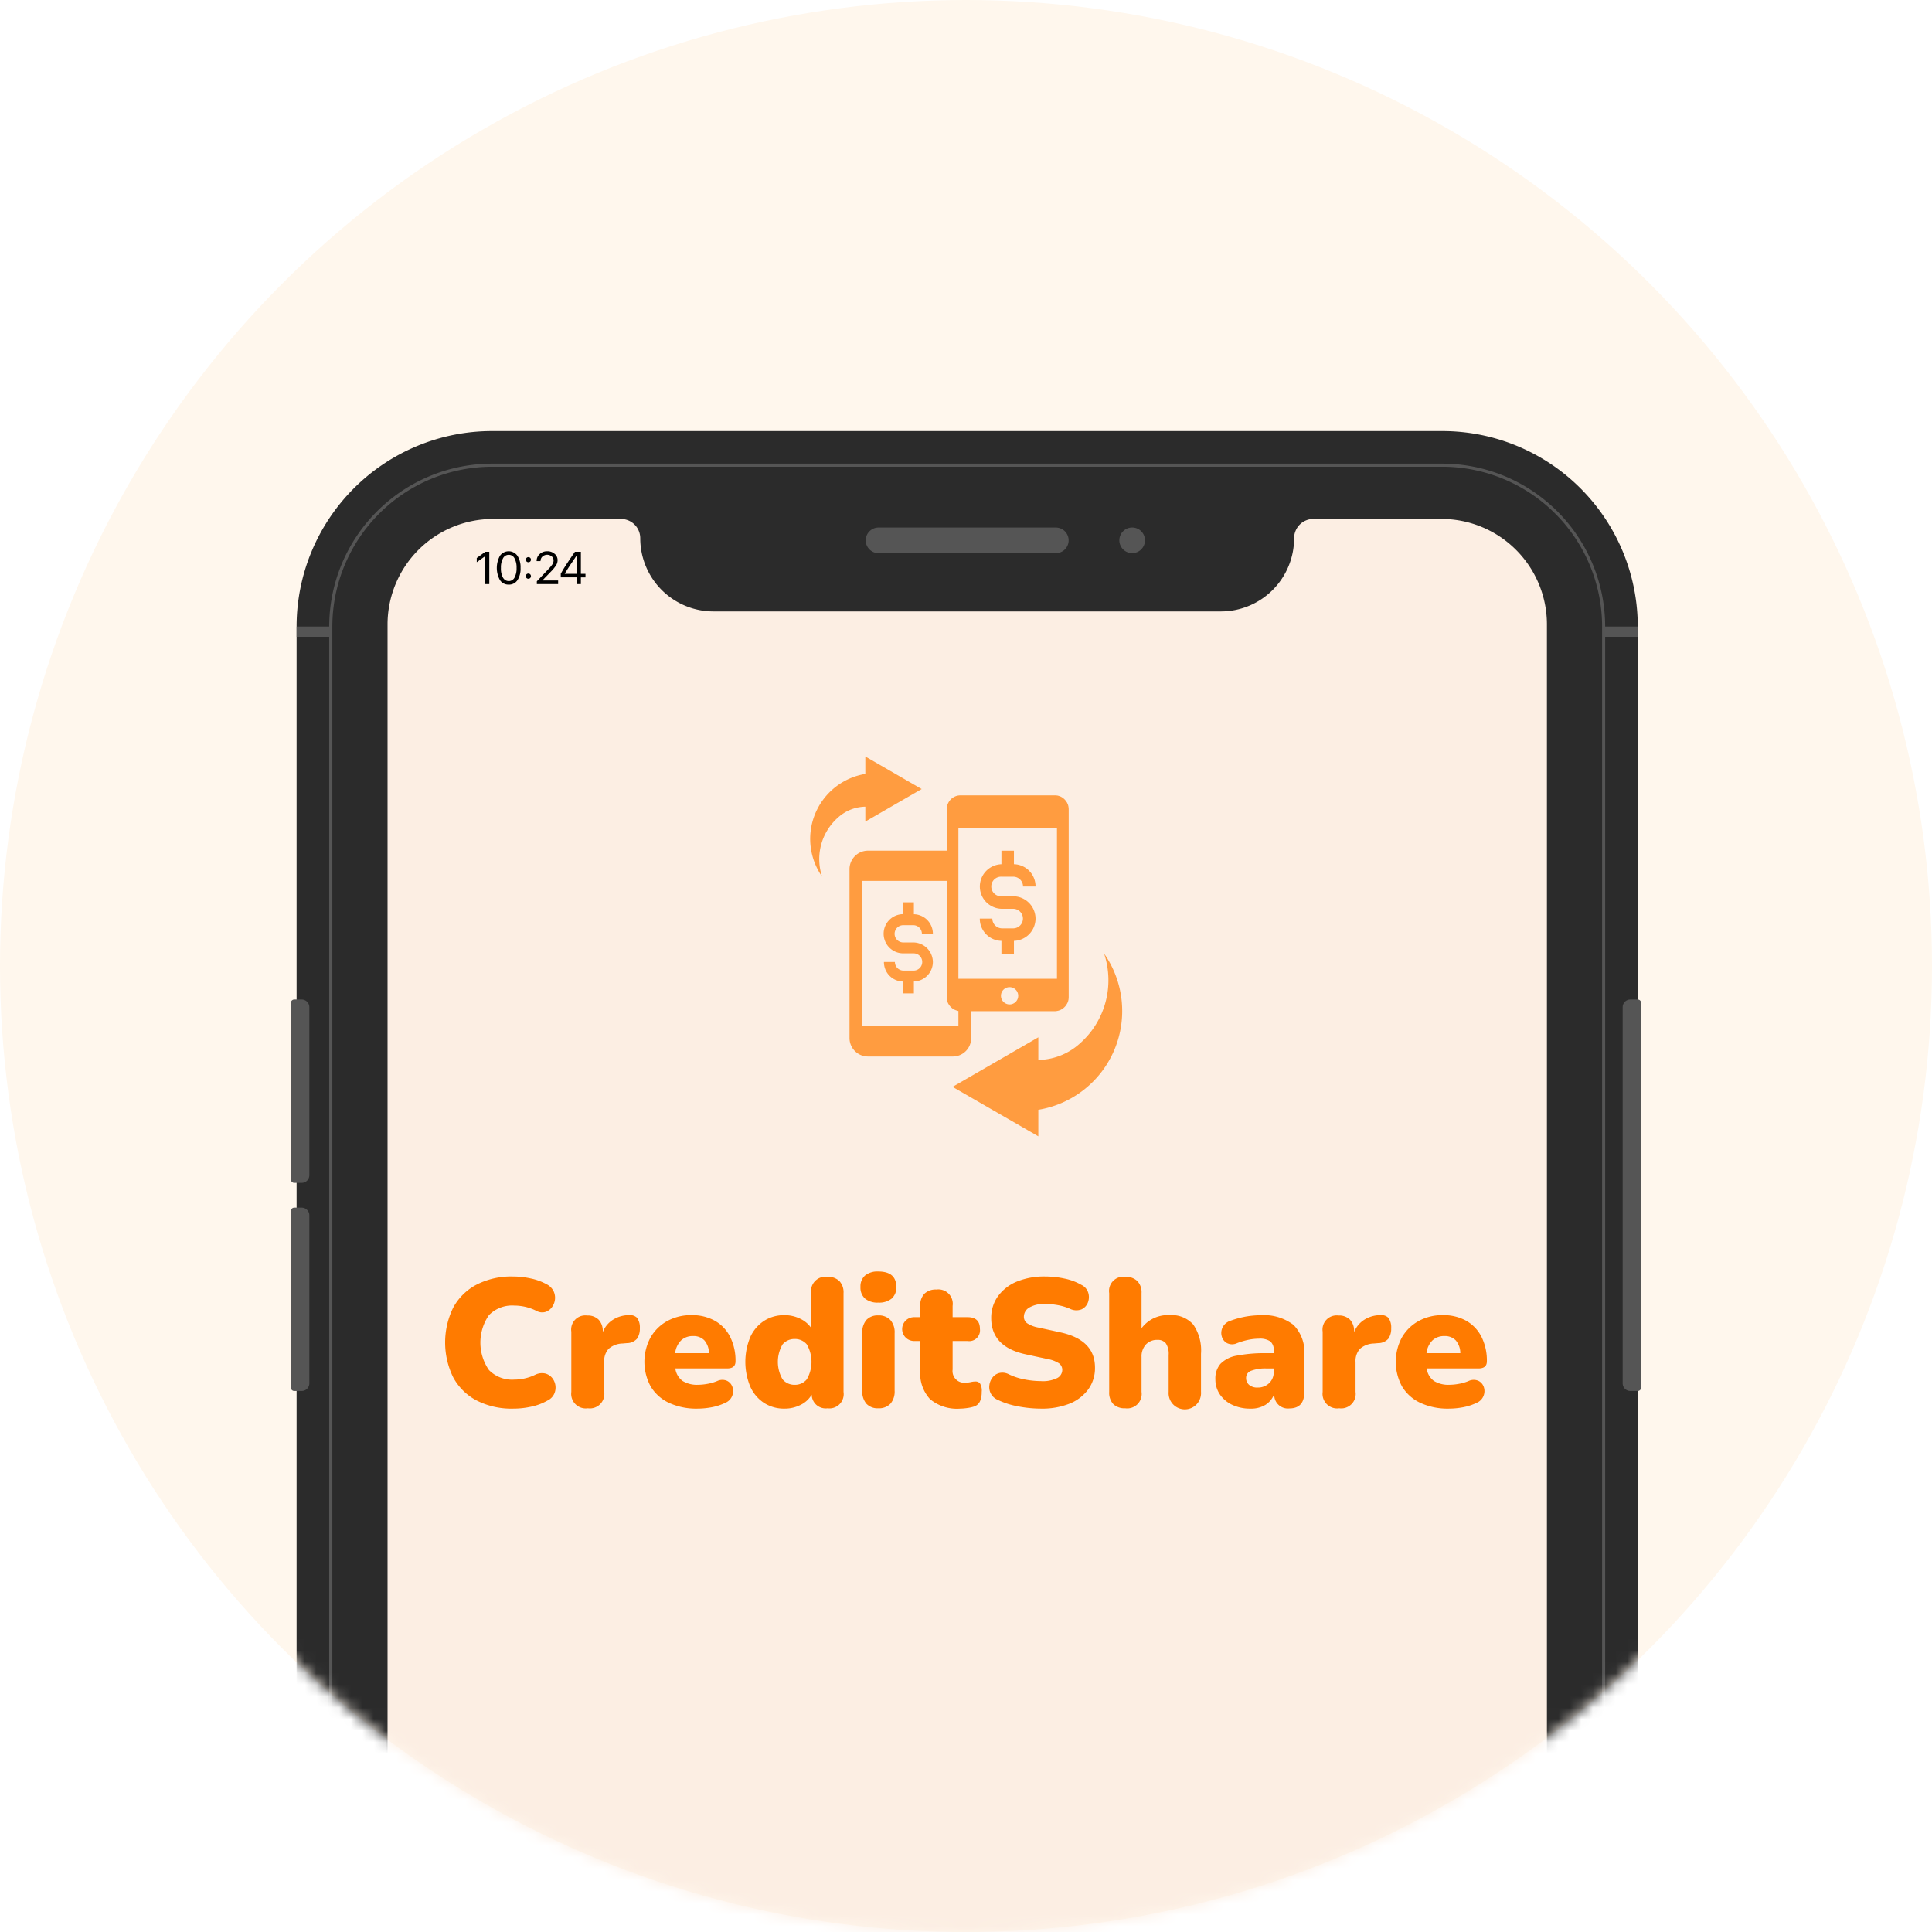 <svg id="fc2e9ffd-58a1-4897-84da-bfa5f1523f38" data-name="Layer 1" xmlns="http://www.w3.org/2000/svg" xmlns:xlink="http://www.w3.org/1999/xlink" viewBox="0 0 168 168"><defs><style>.a82a65ce-9cf1-4cb5-84a0-48a8376efd12{filter:url(#b04b648c-c559-480c-a397-2fc3876793eb);}.aaa2fd1b-5cce-4660-81d5-cb454dcf591c{fill:#fff7ed;}.bb064c49-e2f0-41c4-872a-6ed8b4b857cb{mask:url(#a09773f5-fe92-4385-99de-102df84088a0);}.be3f54b5-b99e-4409-995c-8baa073b8200{fill:#2b2b2b;}.be1e950f-6590-472f-abad-b381002ebec3{fill:#555;}.a027a10c-bc16-4ed6-876a-67d56c66a536{fill:#fceee3;}.aad4343d-dd85-410c-8b87-a14bae7bce15{fill:#ff9c40;}.b698e94b-97f9-4177-8437-33878f8ee685{fill:#ff7b00;}</style><filter id="b04b648c-c559-480c-a397-2fc3876793eb" filterUnits="userSpaceOnUse" color-interpolation-filters="sRGB"><feColorMatrix values="-1 0 0 0 1 0 -1 0 0 1 0 0 -1 0 1 0 0 0 1 0"/></filter><mask id="a09773f5-fe92-4385-99de-102df84088a0" x="0" y="0" width="168" height="270.747" maskUnits="userSpaceOnUse"><circle class="a82a65ce-9cf1-4cb5-84a0-48a8376efd12" cx="84" cy="84" r="84"/></mask></defs><circle class="aaa2fd1b-5cce-4660-81d5-cb454dcf591c" cx="84" cy="84" r="84"/><g class="bb064c49-e2f0-41c4-872a-6ed8b4b857cb"><path class="be3f54b5-b99e-4409-995c-8baa073b8200" d="M42.791,37.485h82.623a17,17,0,0,1,17,17V253.751a17,17,0,0,1-17,17H42.791a17,17,0,0,1-17-17V54.482A17,17,0,0,1,42.791,37.485Z"/><rect class="be3f54b5-b99e-4409-995c-8baa073b8200" x="28.761" y="40.452" width="110.683" height="227.328" rx="14.03"/><path class="be1e950f-6590-472f-abad-b381002ebec3" d="M125.414,267.914H42.791A14.18,14.18,0,0,1,28.626,253.75V54.482A14.181,14.181,0,0,1,42.791,40.317h82.623a14.181,14.181,0,0,1,14.165,14.165V253.75A14.18,14.18,0,0,1,125.414,267.914ZM42.791,40.587A13.91,13.91,0,0,0,28.9,54.482V253.75a13.91,13.91,0,0,0,13.895,13.895h82.623a13.91,13.91,0,0,0,13.895-13.895V54.482a13.91,13.91,0,0,0-13.895-13.895Z"/><path class="a027a10c-bc16-4ed6-876a-67d56c66a536" d="M112.531,46.8h0a6.368,6.368,0,0,1-6.367,6.367H62.041A6.368,6.368,0,0,1,55.674,46.8h0A1.676,1.676,0,0,0,54,45.127H42.87A9.175,9.175,0,0,0,33.7,54.3V253.929a9.175,9.175,0,0,0,9.175,9.176h82.465a9.175,9.175,0,0,0,9.175-9.176V54.3a9.175,9.175,0,0,0-9.175-9.175H114.207A1.676,1.676,0,0,0,112.531,46.8Z"/><rect class="be1e950f-6590-472f-abad-b381002ebec3" x="25.794" y="54.482" width="2.967" height="0.891"/><rect class="be1e950f-6590-472f-abad-b381002ebec3" x="139.444" y="54.482" width="2.967" height="0.891"/><path class="be1e950f-6590-472f-abad-b381002ebec3" d="M91.811,48.1H76.394a1.114,1.114,0,0,1-1.114-1.114h0a1.114,1.114,0,0,1,1.114-1.114H91.811a1.114,1.114,0,0,1,1.114,1.114h0A1.114,1.114,0,0,1,91.811,48.1Z"/><path class="be1e950f-6590-472f-abad-b381002ebec3" d="M99.563,46.983a1.114,1.114,0,1,1-1.114-1.114A1.114,1.114,0,0,1,99.563,46.983Z"/><path class="be1e950f-6590-472f-abad-b381002ebec3" d="M25.587,86.914h.646a.666.666,0,0,1,.666.666v14.611a.666.666,0,0,1-.666.666h-.646a.293.293,0,0,1-.293-.293V87.206A.293.293,0,0,1,25.587,86.914Z"/><path class="be1e950f-6590-472f-abad-b381002ebec3" d="M25.587,105.013h.646a.666.666,0,0,1,.666.666v14.611a.666.666,0,0,1-.666.666h-.646a.293.293,0,0,1-.293-.293V105.306A.293.293,0,0,1,25.587,105.013Z"/><path class="be1e950f-6590-472f-abad-b381002ebec3" d="M141.393,86.914h.646a.666.666,0,0,1,.666.666v32.711a.666.666,0,0,1-.666.666h-.646a.293.293,0,0,1-.293-.293V87.206A.293.293,0,0,1,141.393,86.914Z" transform="translate(283.806 207.87) rotate(180)"/><path d="M42.2,50.788V48.353H42.2l-.743.535v-.37l.747-.537h.343v2.807Z"/><path d="M44.237,50.835a.878.878,0,0,1-.762-.39,2.183,2.183,0,0,1,0-2.118.931.931,0,0,1,1.517,0,1.805,1.805,0,0,1,.274,1.057A1.828,1.828,0,0,1,45,50.444.871.871,0,0,1,44.237,50.835Zm-.5-.613a.566.566,0,0,0,1.006,0,1.691,1.691,0,0,0,.177-.839,1.666,1.666,0,0,0-.179-.834.561.561,0,0,0-1,0,1.636,1.636,0,0,0-.181.831A1.675,1.675,0,0,0,43.733,50.222Z"/><path d="M46.106,48.826a.226.226,0,0,1-.315,0,.222.222,0,0,1,.157-.38.217.217,0,0,1,.158.064.227.227,0,0,1,0,.316Zm0,1.431a.226.226,0,1,1,.064-.157A.213.213,0,0,1,46.106,50.257Z"/><path d="M46.664,48.791a.794.794,0,0,1,.265-.612.934.934,0,0,1,.661-.244.944.944,0,0,1,.636.223.7.7,0,0,1,.261.547.865.865,0,0,1-.129.449,3.528,3.528,0,0,1-.482.582l-.71.733v.008h1.367v.311H46.682v-.241l.988-1.041a3.021,3.021,0,0,0,.374-.451.623.623,0,0,0,.093-.329.444.444,0,0,0-.163-.344.617.617,0,0,0-.806.016.521.521,0,0,0-.165.393v0h-.339Z"/><path d="M50.173,50.788v-.583h-1.41v-.318q.18-.336.46-.768t.771-1.138h.517V49.9h.4v.308h-.4v.583Zm-1.064-.9V49.9h1.064V48.273h-.006Q49.431,49.326,49.109,49.889Z"/><path class="aad4343d-dd85-410c-8b87-a14bae7bce15" d="M82.34,86.92a.44.44,0,0,1,.02.1c.01.04.03.08.04.11A.83.83,0,0,1,82.34,86.92Z"/><path class="aad4343d-dd85-410c-8b87-a14bae7bce15" d="M92.88,70.02a.37.37,0,0,0-.05-.11V69.9a.564.564,0,0,0-.11-.2c-.02-.03-.05-.07-.07-.1a1.227,1.227,0,0,0-.46-.35h-.01a1.416,1.416,0,0,0-.22-.07,2.112,2.112,0,0,0-.26-.02H83.55a1.948,1.948,0,0,0-.25.02,1.2,1.2,0,0,0-.88.72v.01a.808.808,0,0,0-.07.22,1.09,1.09,0,0,0-.03.26v3.58H75.48a1.609,1.609,0,0,0-1.61,1.61V90.26a1.609,1.609,0,0,0,1.61,1.61h7.37a1.6,1.6,0,0,0,1.6-1.61V87.93H91.7a1.09,1.09,0,0,0,.26-.03.808.808,0,0,0,.22-.07h.01a1.227,1.227,0,0,0,.46-.35.865.865,0,0,0,.07-.1,1.067,1.067,0,0,0,.16-.32l.03-.12a1.791,1.791,0,0,0,.02-.24V70.39A1.5,1.5,0,0,0,92.88,70.02ZM83.34,89.24H74.99V76.6h7.33V86.7a1.5,1.5,0,0,0,.02.22.83.83,0,0,0,.06.21.663.663,0,0,0,.09.19,1.18,1.18,0,0,0,.27.32.707.707,0,0,0,.18.12.663.663,0,0,0,.19.09,1.056,1.056,0,0,0,.19.06h.02Zm4.45-1.9a.75.75,0,1,1,0-1.5.75.75,0,0,1,0,1.5Zm4.12-2.23H83.34V71.97h8.57Z"/><path class="aad4343d-dd85-410c-8b87-a14bae7bce15" d="M75.246,71.442V70.147a3.636,3.636,0,0,0-2.383.95,4.818,4.818,0,0,0-1.377,5.131,5.724,5.724,0,0,1,3.76-8.93V65.783l4.9,2.829Z"/><path class="aad4343d-dd85-410c-8b87-a14bae7bce15" d="M90.289,90.2v1.97a5.531,5.531,0,0,0,3.626-1.445,7.332,7.332,0,0,0,2.093-7.806,8.706,8.706,0,0,1-5.719,13.584V98.81l-7.456-4.3Z"/><path class="aad4343d-dd85-410c-8b87-a14bae7bce15" d="M90.047,79.877a1.942,1.942,0,0,1-1.879,1.938V82.99H87.081V81.815A1.923,1.923,0,0,1,85.2,79.877H86.29a.85.85,0,0,0,.851.851h1a.851.851,0,0,0,0-1.7h-1a1.939,1.939,0,0,1-.06-3.877V73.974h1.087v1.175a1.925,1.925,0,0,1,1.879,1.938H88.96a.852.852,0,0,0-.851-.851h-1a.852.852,0,1,0,0,1.7h1A1.955,1.955,0,0,1,90.047,79.877Z"/><path class="aad4343d-dd85-410c-8b87-a14bae7bce15" d="M81.12,83.649a1.706,1.706,0,0,1-1.651,1.7v1.032h-.954V85.351a1.69,1.69,0,0,1-1.651-1.7h.955a.747.747,0,0,0,.748.748h.877a.748.748,0,1,0,0-1.5h-.877a1.7,1.7,0,0,1-.052-3.406V78.463h.954V79.5a1.692,1.692,0,0,1,1.651,1.7h-.955a.749.749,0,0,0-.748-.748h-.875a.748.748,0,1,0,0,1.5h.875A1.718,1.718,0,0,1,81.12,83.649Z"/><path class="b698e94b-97f9-4177-8437-33878f8ee685" d="M44.621,122.49a6.639,6.639,0,0,1-3.179-.711,4.881,4.881,0,0,1-2.032-2.008,6.89,6.89,0,0,1,0-6.064,4.9,4.9,0,0,1,2.032-2A6.639,6.639,0,0,1,44.621,111a7.236,7.236,0,0,1,1.509.166,4.966,4.966,0,0,1,1.385.5,1.359,1.359,0,0,1,.616.6,1.305,1.305,0,0,1,.126.742,1.38,1.38,0,0,1-.277.681,1.106,1.106,0,0,1-.576.4,1.017,1.017,0,0,1-.759-.1,4.306,4.306,0,0,0-1.914-.459,2.818,2.818,0,0,0-2.213.83,4.2,4.2,0,0,0,0,4.776,2.818,2.818,0,0,0,2.213.83,4.176,4.176,0,0,0,.886-.1,4.134,4.134,0,0,0,.932-.325,1.317,1.317,0,0,1,.847-.11,1.142,1.142,0,0,1,.609.379,1.329,1.329,0,0,1,.189,1.393,1.207,1.207,0,0,1-.586.584,4.758,4.758,0,0,1-1.367.522A7.147,7.147,0,0,1,44.621,122.49Z"/><path class="b698e94b-97f9-4177-8437-33878f8ee685" d="M51.119,122.46a1.266,1.266,0,0,1-1.439-1.424V115.8a1.23,1.23,0,0,1,1.376-1.407,1.338,1.338,0,0,1,1,.363,1.426,1.426,0,0,1,.357,1.044v.047a2.225,2.225,0,0,1,.87-1.074,2.616,2.616,0,0,1,1.423-.412.857.857,0,0,1,.687.229,1.411,1.411,0,0,1,.246.91,1.524,1.524,0,0,1-.238.9,1.186,1.186,0,0,1-.9.395l-.364.032a1.906,1.906,0,0,0-1.217.467,1.567,1.567,0,0,0-.38,1.145v2.594A1.259,1.259,0,0,1,51.119,122.46Z"/><path class="b698e94b-97f9-4177-8437-33878f8ee685" d="M60.637,122.49a5.628,5.628,0,0,1-2.459-.5,3.643,3.643,0,0,1-1.589-1.415,4.476,4.476,0,0,1-.023-4.268,3.754,3.754,0,0,1,1.454-1.432,4.274,4.274,0,0,1,2.111-.514,4.051,4.051,0,0,1,2.032.49,3.314,3.314,0,0,1,1.328,1.4,4.591,4.591,0,0,1,.467,2.126q0,.618-.728.618H58.724a1.6,1.6,0,0,0,.633,1.09,2.4,2.4,0,0,0,1.36.332,4.719,4.719,0,0,0,.79-.079,3.9,3.9,0,0,0,.87-.253,1.024,1.024,0,0,1,.853-.008.924.924,0,0,1,.467.553,1.114,1.114,0,0,1-.032.76,1.087,1.087,0,0,1-.592.593,4.647,4.647,0,0,1-1.179.387A6.73,6.73,0,0,1,60.637,122.49Zm-.379-6.309a1.457,1.457,0,0,0-1.036.38,1.852,1.852,0,0,0-.514,1.107H61.65a1.723,1.723,0,0,0-.4-1.115A1.3,1.3,0,0,0,60.258,116.181Z"/><path class="b698e94b-97f9-4177-8437-33878f8ee685" d="M68.211,122.49a3.2,3.2,0,0,1-1.763-.49,3.3,3.3,0,0,1-1.2-1.406,5.633,5.633,0,0,1,0-4.341,3.311,3.311,0,0,1,1.2-1.4,3.208,3.208,0,0,1,1.763-.49,3.043,3.043,0,0,1,1.368.309,2.4,2.4,0,0,1,.957.8v-3.02a1.251,1.251,0,0,1,1.407-1.423,1.411,1.411,0,0,1,1.043.364,1.429,1.429,0,0,1,.365,1.059v8.586a1.245,1.245,0,0,1-1.391,1.424,1.217,1.217,0,0,1-1.377-1.187,2.255,2.255,0,0,1-.956.885A3.025,3.025,0,0,1,68.211,122.49Zm.9-2.071a1.32,1.32,0,0,0,1.044-.474,3.03,3.03,0,0,0,0-3.044,1.335,1.335,0,0,0-1.044-.466,1.352,1.352,0,0,0-1.06.466,3.024,3.024,0,0,0,0,3.044A1.336,1.336,0,0,0,69.113,120.419Z"/><path class="b698e94b-97f9-4177-8437-33878f8ee685" d="M76.371,113.272a1.709,1.709,0,0,1-1.147-.347,1.267,1.267,0,0,1-.4-1.013,1.249,1.249,0,0,1,.4-1,1.7,1.7,0,0,1,1.147-.348q1.565,0,1.566,1.344a1.264,1.264,0,0,1-.4,1.013A1.73,1.73,0,0,1,76.371,113.272Zm0,9.188a1.323,1.323,0,0,1-1.036-.4,1.641,1.641,0,0,1-.355-1.137v-5a1.65,1.65,0,0,1,.355-1.139,1.326,1.326,0,0,1,1.036-.4,1.373,1.373,0,0,1,1.051.4,1.6,1.6,0,0,1,.372,1.139v5a1.619,1.619,0,0,1-.363,1.137A1.369,1.369,0,0,1,76.371,122.46Z"/><path class="b698e94b-97f9-4177-8437-33878f8ee685" d="M83.5,122.49a3.665,3.665,0,0,1-2.625-.822,3.3,3.3,0,0,1-.853-2.482v-2.577h-.538a1.036,1.036,0,1,1,0-2.072h.538v-.981a1.436,1.436,0,0,1,.364-1.059,1.412,1.412,0,0,1,1.044-.363,1.25,1.25,0,0,1,1.406,1.422v.981h1.3q1.075,0,1.075,1.028a.937.937,0,0,1-1.075,1.044h-1.3v2.482a1.014,1.014,0,0,0,1.154,1.139,1.869,1.869,0,0,0,.427-.048,1.74,1.74,0,0,1,.38-.048.5.5,0,0,1,.411.151,1.187,1.187,0,0,1,.158.751,2,2,0,0,1-.142.8.869.869,0,0,1-.507.467,3.2,3.2,0,0,1-.6.134A4.468,4.468,0,0,1,83.5,122.49Z"/><path class="b698e94b-97f9-4177-8437-33878f8ee685" d="M90.491,122.49a10.477,10.477,0,0,1-1.985-.2,6.831,6.831,0,0,1-1.747-.563,1.2,1.2,0,0,1-.727-1.272,1.361,1.361,0,0,1,.269-.664,1.072,1.072,0,0,1,.584-.395,1.188,1.188,0,0,1,.822.1,5.4,5.4,0,0,0,1.36.45,7.367,7.367,0,0,0,1.424.15,2.817,2.817,0,0,0,1.463-.276.813.813,0,0,0,.418-.689.7.7,0,0,0-.292-.585,2.791,2.791,0,0,0-1.036-.378l-1.851-.4q-3-.647-3-3.146a3.186,3.186,0,0,1,.592-1.913,3.826,3.826,0,0,1,1.652-1.273A6.275,6.275,0,0,1,90.9,111a7.951,7.951,0,0,1,1.669.181,4.885,4.885,0,0,1,1.462.546,1.134,1.134,0,0,1,.6.688,1.29,1.29,0,0,1-.031.846,1.069,1.069,0,0,1-.561.6,1.255,1.255,0,0,1-1.021-.063,4.758,4.758,0,0,0-1.043-.308,6.191,6.191,0,0,0-1.107-.1,2.506,2.506,0,0,0-1.36.308.923.923,0,0,0-.475.8.688.688,0,0,0,.286.57,2.649,2.649,0,0,0,1.011.38l1.834.4q3.051.648,3.052,3.068a3.138,3.138,0,0,1-.585,1.9,3.76,3.76,0,0,1-1.645,1.25A6.47,6.47,0,0,1,90.491,122.49Z"/><path class="b698e94b-97f9-4177-8437-33878f8ee685" d="M97.842,122.46a1.39,1.39,0,0,1-1.036-.365,1.451,1.451,0,0,1-.355-1.059V112.45a1.243,1.243,0,0,1,1.391-1.423,1.44,1.44,0,0,1,1.051.364,1.412,1.412,0,0,1,.372,1.059V115.5a2.838,2.838,0,0,1,2.436-1.139,2.511,2.511,0,0,1,2.063.822,3.955,3.955,0,0,1,.671,2.53v3.321a1.437,1.437,0,0,1-.362,1.059,1.412,1.412,0,0,1-2.452-1.059v-3.21a1.622,1.622,0,0,0-.244-1.012.878.878,0,0,0-.72-.3,1.323,1.323,0,0,0-1.012.4,1.517,1.517,0,0,0-.38,1.083v3.036A1.258,1.258,0,0,1,97.842,122.46Z"/><path class="b698e94b-97f9-4177-8437-33878f8ee685" d="M108.737,122.49a3.605,3.605,0,0,1-1.589-.332,2.641,2.641,0,0,1-1.075-.908,2.316,2.316,0,0,1-.387-1.32,1.934,1.934,0,0,1,.443-1.337,2.588,2.588,0,0,1,1.423-.712,12.823,12.823,0,0,1,2.608-.213h.6v-.222a.982.982,0,0,0-.292-.8,1.618,1.618,0,0,0-1-.238,4.72,4.72,0,0,0-.861.087,6.309,6.309,0,0,0-1.051.308.987.987,0,0,1-.87-.016.936.936,0,0,1-.45-.593,1.1,1.1,0,0,1,.078-.775,1.162,1.162,0,0,1,.7-.576,8.048,8.048,0,0,1,1.4-.372,7.547,7.547,0,0,1,1.179-.1,4.239,4.239,0,0,1,2.885.838,3.369,3.369,0,0,1,.94,2.64v3.2q0,1.423-1.3,1.424a1.184,1.184,0,0,1-1.312-1.265,1.873,1.873,0,0,1-.759.948A2.364,2.364,0,0,1,108.737,122.49Zm.633-1.833a1.391,1.391,0,0,0,.988-.38,1.3,1.3,0,0,0,.4-1V119h-.6a3.515,3.515,0,0,0-1.368.2.653.653,0,0,0-.434.624.774.774,0,0,0,.261.6A1.078,1.078,0,0,0,109.37,120.657Z"/><path class="b698e94b-97f9-4177-8437-33878f8ee685" d="M116.453,122.46a1.266,1.266,0,0,1-1.439-1.424V115.8a1.23,1.23,0,0,1,1.376-1.407,1.338,1.338,0,0,1,1,.363,1.431,1.431,0,0,1,.357,1.044v.047a2.225,2.225,0,0,1,.87-1.074,2.616,2.616,0,0,1,1.423-.412.857.857,0,0,1,.687.229,1.411,1.411,0,0,1,.246.91,1.524,1.524,0,0,1-.238.9,1.187,1.187,0,0,1-.9.395l-.364.032a1.912,1.912,0,0,0-1.218.467,1.571,1.571,0,0,0-.379,1.145v2.594A1.259,1.259,0,0,1,116.453,122.46Z"/><path class="b698e94b-97f9-4177-8437-33878f8ee685" d="M125.972,122.49a5.628,5.628,0,0,1-2.459-.5,3.648,3.648,0,0,1-1.589-1.415,4.476,4.476,0,0,1-.023-4.268,3.761,3.761,0,0,1,1.454-1.432,4.278,4.278,0,0,1,2.112-.514,4.05,4.05,0,0,1,2.031.49,3.314,3.314,0,0,1,1.328,1.4,4.591,4.591,0,0,1,.467,2.126q0,.618-.728.618h-4.506a1.6,1.6,0,0,0,.633,1.09,2.4,2.4,0,0,0,1.36.332,4.719,4.719,0,0,0,.79-.079,3.9,3.9,0,0,0,.87-.253,1.024,1.024,0,0,1,.853-.008.924.924,0,0,1,.467.553,1.114,1.114,0,0,1-.032.76,1.087,1.087,0,0,1-.592.593,4.647,4.647,0,0,1-1.179.387A6.722,6.722,0,0,1,125.972,122.49Zm-.379-6.309a1.457,1.457,0,0,0-1.036.38,1.852,1.852,0,0,0-.514,1.107h2.942a1.723,1.723,0,0,0-.4-1.115A1.3,1.3,0,0,0,125.593,116.181Z"/></g></svg>